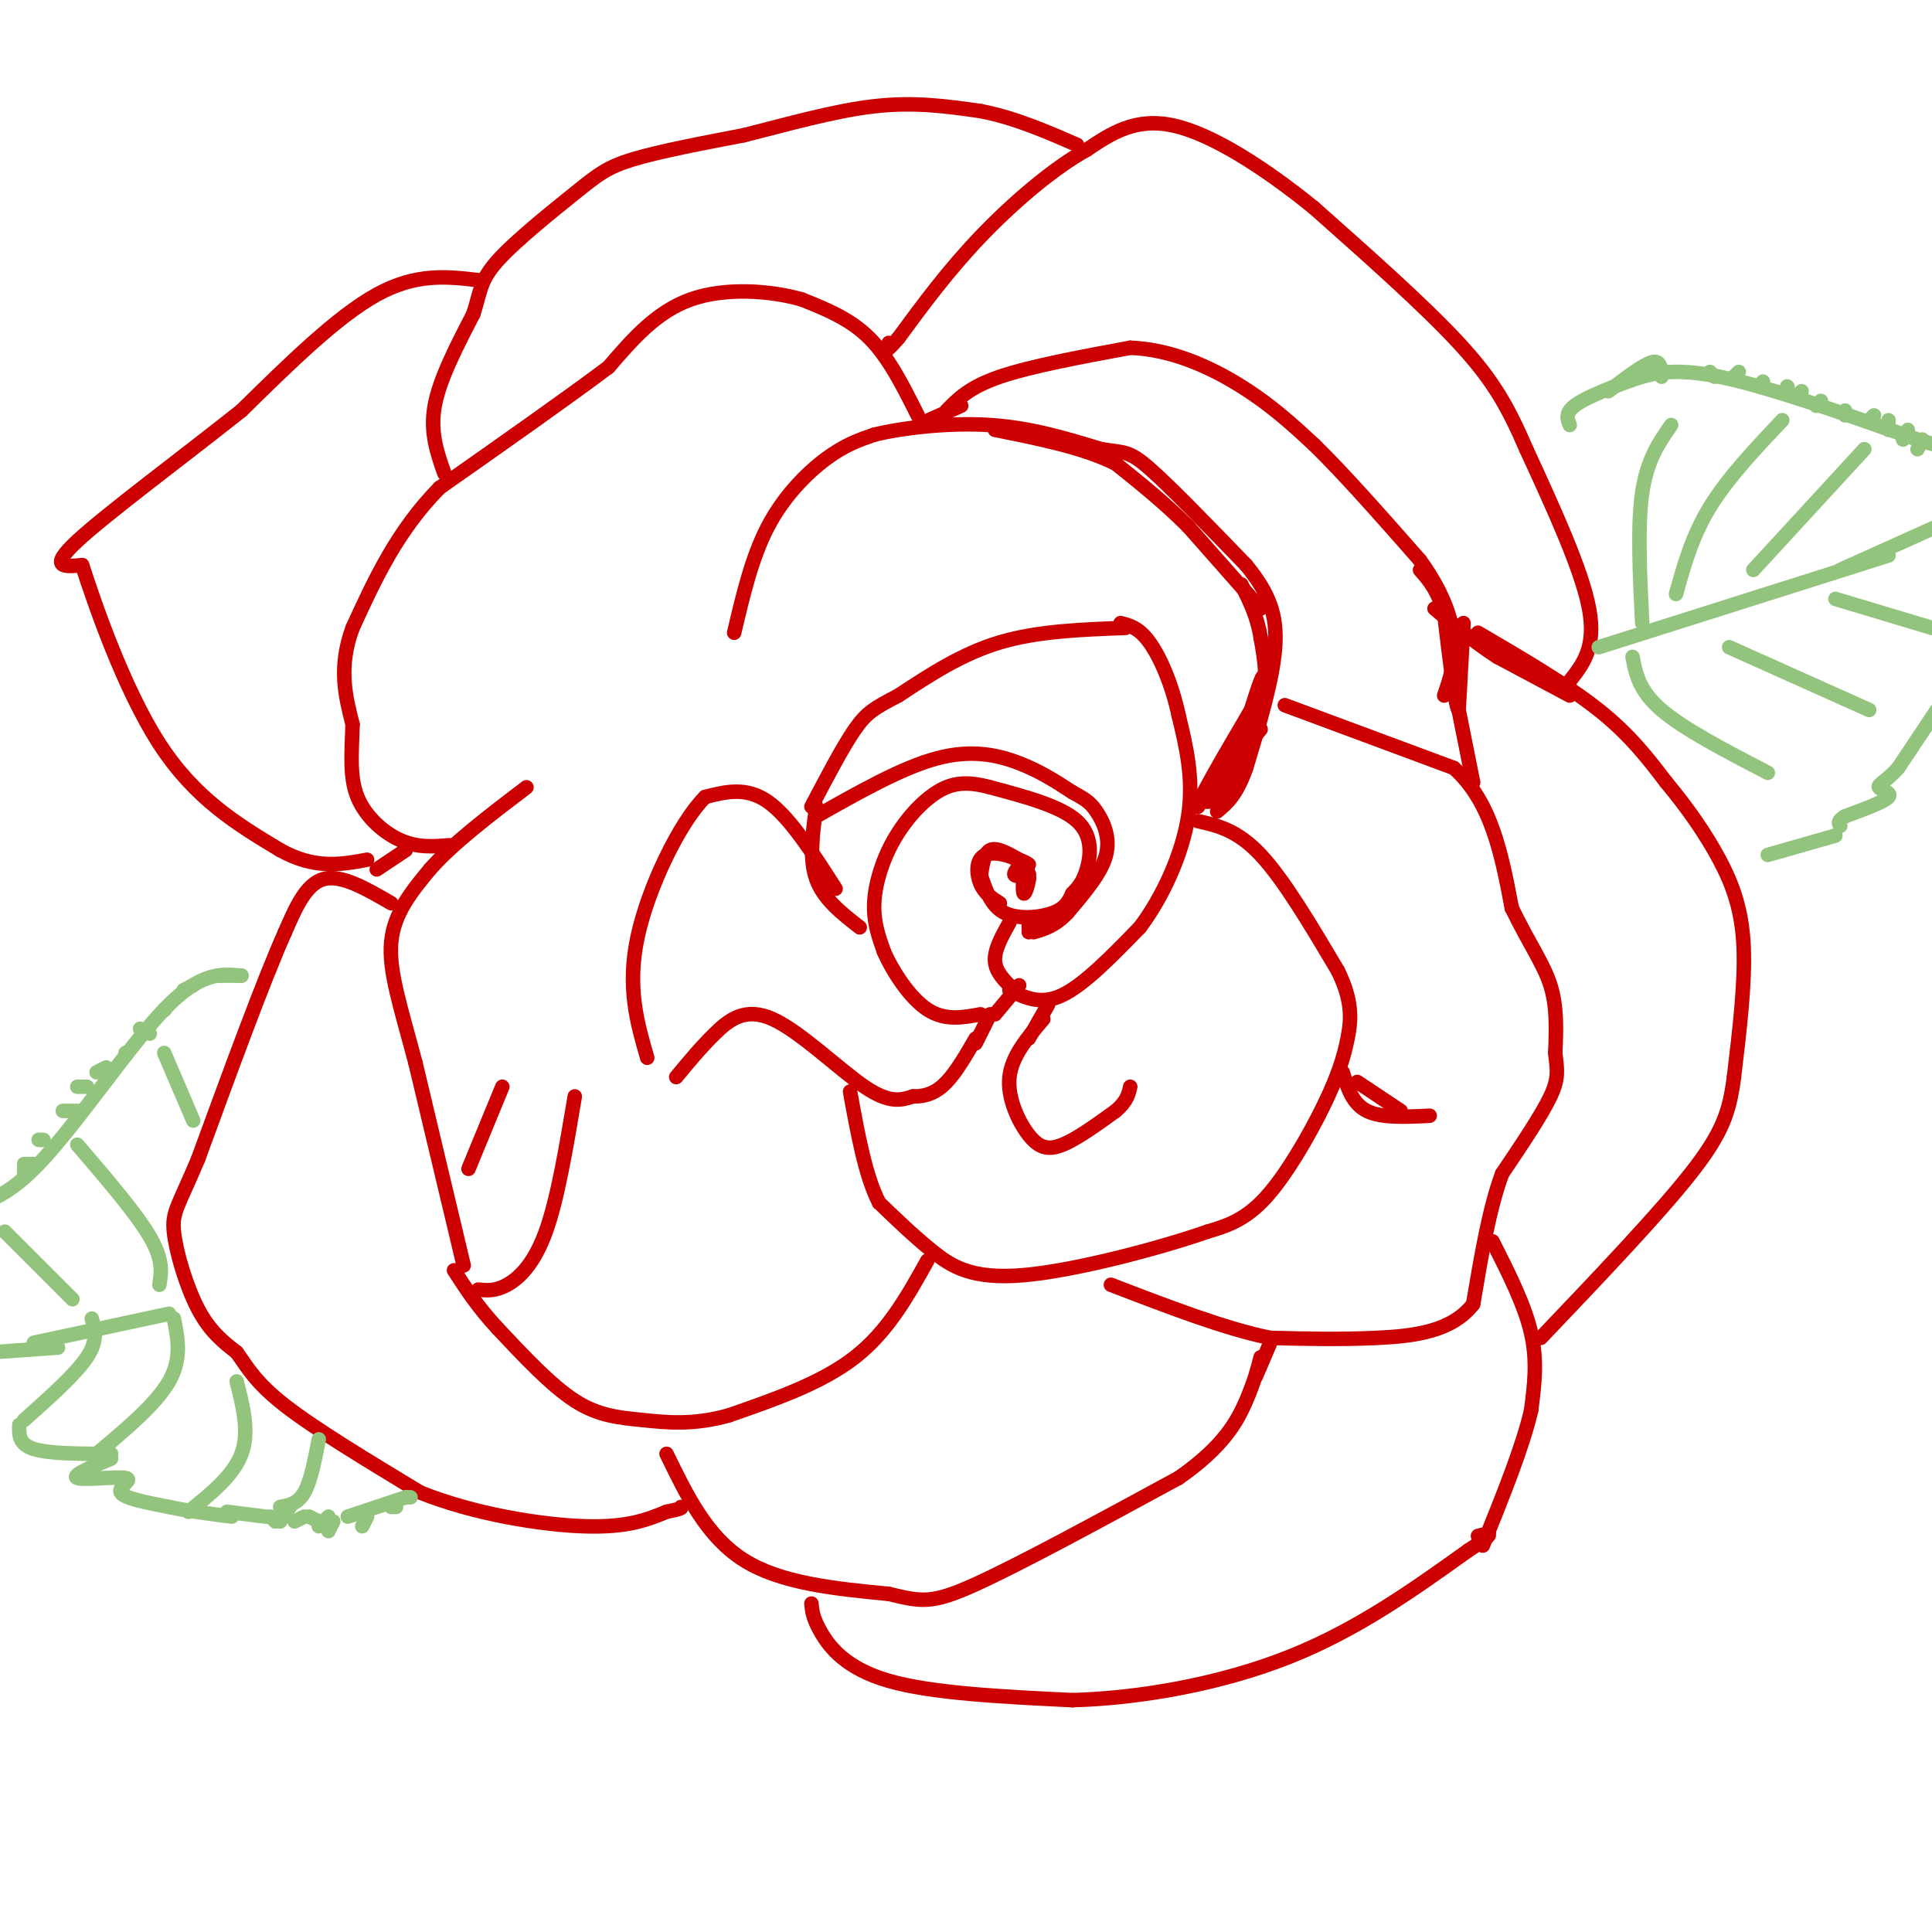<svg viewBox='0 0 400 400' version='1.1' xmlns='http://www.w3.org/2000/svg' xmlns:xlink='http://www.w3.org/1999/xlink'><g fill='none' stroke='#cc0000' stroke-width='3' stroke-linecap='round' stroke-linejoin='round'><path d='M152,131c1.844,-7.844 3.689,-15.689 7,-22c3.311,-6.311 8.089,-11.089 12,-14c3.911,-2.911 6.956,-3.956 10,-5'/><path d='M181,90c5.867,-1.444 15.533,-2.556 24,-2c8.467,0.556 15.733,2.778 23,5'/><path d='M228,93c4.911,0.778 5.689,0.222 10,4c4.311,3.778 12.156,11.889 20,20'/><path d='M258,117c4.711,5.778 6.489,10.222 6,17c-0.489,6.778 -3.244,15.889 -6,25'/><path d='M258,159c-2.000,5.667 -4.000,7.333 -6,9'/><path d='M203,181c1.089,3.289 2.178,6.578 5,8c2.822,1.422 7.378,0.978 10,0c2.622,-0.978 3.311,-2.489 4,-4'/><path d='M222,185c1.202,-1.238 2.208,-2.333 3,-5c0.792,-2.667 1.369,-6.905 -2,-10c-3.369,-3.095 -10.685,-5.048 -18,-7'/><path d='M205,163c-4.801,-1.287 -7.802,-1.005 -11,1c-3.198,2.005 -6.592,5.732 -9,10c-2.408,4.268 -3.831,9.077 -4,13c-0.169,3.923 0.915,6.962 2,10'/><path d='M183,197c1.822,4.178 5.378,9.622 9,12c3.622,2.378 7.311,1.689 11,1'/><path d='M209,205c3.250,1.583 6.500,3.167 11,1c4.500,-2.167 10.250,-8.083 16,-14'/><path d='M236,192c4.800,-6.356 8.800,-15.244 10,-23c1.200,-7.756 -0.400,-14.378 -2,-21'/><path d='M244,148c-1.378,-6.422 -3.822,-11.978 -6,-15c-2.178,-3.022 -4.089,-3.511 -6,-4'/><path d='M233,130c-9.083,0.333 -18.167,0.667 -26,3c-7.833,2.333 -14.417,6.667 -21,11'/><path d='M186,144c-4.867,2.556 -6.533,3.444 -9,7c-2.467,3.556 -5.733,9.778 -9,16'/><path d='M169,169c8.911,-5.044 17.822,-10.089 25,-12c7.178,-1.911 12.622,-0.689 17,1c4.378,1.689 7.689,3.844 11,6'/><path d='M222,164c2.619,1.440 3.667,2.042 5,4c1.333,1.958 2.952,5.274 2,9c-0.952,3.726 -4.476,7.863 -8,12'/><path d='M221,189c-2.500,2.667 -4.750,3.333 -7,4'/><path d='M169,167c-0.750,5.417 -1.500,10.833 0,15c1.500,4.167 5.250,7.083 9,10'/><path d='M173,184c-4.750,-7.417 -9.500,-14.833 -14,-18c-4.500,-3.167 -8.750,-2.083 -13,-1'/><path d='M146,165c-5.222,5.178 -11.778,18.622 -14,29c-2.222,10.378 -0.111,17.689 2,25'/><path d='M140,223c2.530,-3.060 5.060,-6.119 8,-9c2.940,-2.881 6.292,-5.583 12,-3c5.708,2.583 13.774,10.452 19,14c5.226,3.548 7.613,2.774 10,2'/><path d='M189,227c2.844,0.044 4.956,-0.844 7,-3c2.044,-2.156 4.022,-5.578 6,-9'/><path d='M216,211c-3.268,3.815 -6.536,7.631 -7,12c-0.464,4.369 1.875,9.292 4,12c2.125,2.708 4.036,3.202 7,2c2.964,-1.202 6.982,-4.101 11,-7'/><path d='M231,230c2.333,-2.000 2.667,-3.500 3,-5'/><path d='M248,170c4.083,0.917 8.167,1.833 13,7c4.833,5.167 10.417,14.583 16,24'/><path d='M277,201c3.078,6.316 2.774,10.105 2,14c-0.774,3.895 -2.016,7.895 -5,14c-2.984,6.105 -7.710,14.316 -12,19c-4.290,4.684 -8.145,5.842 -12,7'/><path d='M250,255c-9.452,3.298 -27.083,8.042 -38,9c-10.917,0.958 -15.119,-1.869 -19,-5c-3.881,-3.131 -7.440,-6.565 -11,-10'/><path d='M182,249c-2.833,-5.500 -4.417,-14.250 -6,-23'/><path d='M192,261c-4.083,7.333 -8.167,14.667 -15,20c-6.833,5.333 -16.417,8.667 -26,12'/><path d='M151,293c-7.452,2.143 -13.083,1.500 -18,1c-4.917,-0.500 -9.119,-0.857 -14,-4c-4.881,-3.143 -10.440,-9.071 -16,-15'/><path d='M103,275c-4.167,-4.500 -6.583,-8.250 -9,-12'/><path d='M96,262c0.000,0.000 -10.000,-42.000 -10,-42'/><path d='M86,220c-3.022,-11.422 -5.578,-18.978 -5,-25c0.578,-6.022 4.289,-10.511 8,-15'/><path d='M89,180c4.667,-5.333 12.333,-11.167 20,-17'/><path d='M97,242c0.000,0.000 7.000,-17.000 7,-17'/><path d='M99,267c1.778,0.178 3.556,0.356 6,-1c2.444,-1.356 5.556,-4.244 8,-11c2.444,-6.756 4.222,-17.378 6,-28'/><path d='M196,85c2.333,-2.417 4.667,-4.833 11,-7c6.333,-2.167 16.667,-4.083 27,-6'/><path d='M234,72c8.644,0.311 16.756,4.089 23,8c6.244,3.911 10.622,7.956 15,12'/><path d='M272,92c6.167,6.000 14.083,15.000 22,24'/><path d='M294,116c5.067,7.022 6.733,12.578 7,17c0.267,4.422 -0.867,7.711 -2,11'/><path d='M266,146c0.000,0.000 35.000,13.000 35,13'/><path d='M301,159c7.833,7.000 9.917,18.000 12,29'/><path d='M313,188c3.600,7.444 6.600,11.556 8,16c1.400,4.444 1.200,9.222 1,14'/><path d='M322,218c0.378,3.467 0.822,5.133 -1,9c-1.822,3.867 -5.911,9.933 -10,16'/><path d='M311,243c-2.667,7.167 -4.333,17.083 -6,27'/><path d='M305,270c-4.400,5.756 -12.400,6.644 -20,7c-7.600,0.356 -14.800,0.178 -22,0'/><path d='M263,277c-9.167,-1.833 -21.083,-6.417 -33,-11'/><path d='M301,142c0.000,0.000 4.000,20.000 4,20'/><path d='M306,131c9.250,5.417 18.500,10.833 25,16c6.500,5.167 10.250,10.083 14,15'/><path d='M345,162c4.333,5.190 8.167,10.667 11,16c2.833,5.333 4.667,10.524 5,18c0.333,7.476 -0.833,17.238 -2,27'/><path d='M359,223c-0.933,7.133 -2.267,11.467 -9,20c-6.733,8.533 -18.867,21.267 -31,34'/><path d='M325,141c2.750,-3.500 5.500,-7.000 4,-15c-1.500,-8.000 -7.250,-20.500 -13,-33'/><path d='M316,93c-3.800,-8.778 -6.800,-14.222 -14,-22c-7.200,-7.778 -18.600,-17.889 -30,-28'/><path d='M272,43c-10.311,-8.356 -21.089,-15.244 -29,-17c-7.911,-1.756 -12.956,1.622 -18,5'/><path d='M225,31c-6.933,3.844 -15.267,10.956 -22,18c-6.733,7.044 -11.867,14.022 -17,21'/><path d='M186,70c-3.167,3.667 -2.583,2.333 -2,1'/><path d='M190,86c-3.000,-6.000 -6.000,-12.000 -10,-16c-4.000,-4.000 -9.000,-6.000 -14,-8'/><path d='M166,62c-6.533,-1.867 -15.867,-2.533 -23,0c-7.133,2.533 -12.067,8.267 -17,14'/><path d='M126,76c-8.667,6.500 -21.833,15.750 -35,25'/><path d='M91,101c-8.833,9.000 -13.417,19.000 -18,29'/><path d='M73,130c-3.000,8.167 -1.500,14.083 0,20'/><path d='M73,150c-0.190,5.964 -0.667,10.875 1,15c1.667,4.125 5.476,7.464 9,9c3.524,1.536 6.762,1.268 10,1'/><path d='M92,98c-1.500,-4.250 -3.000,-8.500 -2,-14c1.000,-5.500 4.500,-12.250 8,-19'/><path d='M98,65c1.518,-4.678 1.314,-6.872 5,-11c3.686,-4.128 11.262,-10.188 16,-14c4.738,-3.812 6.640,-5.375 12,-7c5.360,-1.625 14.180,-3.313 23,-5'/><path d='M154,28c8.600,-2.156 18.600,-5.044 27,-6c8.400,-0.956 15.200,0.022 22,1'/><path d='M203,23c7.000,1.333 13.500,4.167 20,7'/><path d='M99,58c-6.417,-0.750 -12.833,-1.500 -21,3c-8.167,4.500 -18.083,14.250 -28,24'/><path d='M50,85c-11.956,9.511 -27.844,21.289 -34,27c-6.156,5.711 -2.578,5.356 1,5'/><path d='M17,117c2.600,8.022 8.600,25.578 16,37c7.400,11.422 16.200,16.711 25,22'/><path d='M58,176c7.167,4.000 12.583,3.000 18,2'/><path d='M78,180c0.000,0.000 6.000,-4.000 6,-4'/><path d='M81,187c-5.167,-3.000 -10.333,-6.000 -14,-5c-3.667,1.000 -5.833,6.000 -8,11'/><path d='M59,193c-4.333,9.667 -11.167,28.333 -18,47'/><path d='M41,240c-4.119,9.821 -5.417,10.875 -5,15c0.417,4.125 2.548,11.321 5,16c2.452,4.679 5.226,6.839 8,9'/><path d='M49,280c2.222,3.044 3.778,6.156 10,11c6.222,4.844 17.111,11.422 28,18'/><path d='M87,309c11.156,4.489 25.044,6.711 34,7c8.956,0.289 12.978,-1.356 17,-3'/><path d='M138,313c3.333,-0.667 3.167,-0.833 3,-1'/><path d='M138,301c4.167,8.583 8.333,17.167 16,22c7.667,4.833 18.833,5.917 30,7'/><path d='M184,330c6.800,1.622 8.800,2.178 18,-2c9.200,-4.178 25.600,-13.089 42,-22'/><path d='M244,306c9.511,-6.578 12.289,-12.022 14,-16c1.711,-3.978 2.356,-6.489 3,-9'/><path d='M168,332c0.133,1.511 0.267,3.022 2,6c1.733,2.978 5.067,7.422 14,10c8.933,2.578 23.467,3.289 38,4'/><path d='M222,352c14.267,-0.400 30.933,-3.400 45,-9c14.067,-5.600 25.533,-13.800 37,-22'/><path d='M304,321c6.500,-4.167 4.250,-3.583 2,-3'/><path d='M309,257c3.333,6.583 6.667,13.167 8,19c1.333,5.833 0.667,10.917 0,16'/><path d='M317,292c-1.667,7.333 -5.833,17.667 -10,28'/><path d='M260,285c0.000,0.000 3.000,-7.000 3,-7'/><path d='M281,224c0.000,0.000 9.000,6.000 9,6'/></g>
<g fill='none' stroke='#93c47d' stroke-width='3' stroke-linecap='round' stroke-linejoin='round'><path d='M325,88c-0.500,-1.232 -1.000,-2.464 1,-4c2.000,-1.536 6.500,-3.375 11,-5c4.500,-1.625 9.000,-3.036 19,-1c10.000,2.036 25.500,7.518 41,13'/><path d='M397,91c7.667,2.333 6.333,1.667 5,1'/><path d='M401,147c0.000,0.000 -8.000,12.000 -8,12'/><path d='M393,159c-2.369,2.690 -4.292,3.417 -4,4c0.292,0.583 2.798,1.024 2,2c-0.798,0.976 -4.899,2.488 -9,4'/><path d='M382,169c-1.667,1.000 -1.333,1.500 -1,2'/><path d='M380,173c0.000,0.000 -14.000,4.000 -14,4'/><path d='M331,134c0.000,0.000 60.000,-19.000 60,-19'/><path d='M340,129c-0.500,-10.083 -1.000,-20.167 0,-27c1.000,-6.833 3.500,-10.417 6,-14'/><path d='M347,123c1.667,-6.000 3.333,-12.000 7,-18c3.667,-6.000 9.333,-12.000 15,-18'/><path d='M363,118c0.000,0.000 23.000,-25.000 23,-25'/><path d='M381,118c0.000,0.000 20.000,-9.000 20,-9'/><path d='M338,136c0.667,3.500 1.333,7.000 6,11c4.667,4.000 13.333,8.500 22,13'/><path d='M358,134c0.000,0.000 29.000,13.000 29,13'/><path d='M380,124c0.000,0.000 20.000,6.000 20,6'/><path d='M333,81c3.583,-2.750 7.167,-5.500 9,-6c1.833,-0.500 1.917,1.250 2,3'/><path d='M354,77c0.000,0.000 1.000,1.000 1,1'/><path d='M360,77c0.000,0.000 -1.000,1.000 -1,1'/><path d='M365,79c0.000,0.000 0.000,1.000 0,1'/><path d='M370,80c0.000,0.000 0.100,0.100 0.1,0.1'/><path d='M373,81c0.000,0.000 -1.000,1.000 -1,1'/><path d='M377,83c0.000,0.000 -1.000,1.000 -1,1'/><path d='M382,85c0.000,0.000 0.000,1.000 0,1'/><path d='M388,86c0.000,0.000 -1.000,1.000 -1,1'/><path d='M391,87c0.000,0.000 0.000,2.000 0,2'/><path d='M395,89c0.000,0.000 -1.000,2.000 -1,2'/><path d='M398,91c0.000,0.000 -1.000,2.000 -1,2'/><path d='M50,202c-4.267,-0.400 -8.533,-0.800 -16,7c-7.467,7.800 -18.133,23.800 -26,32c-7.867,8.200 -12.933,8.600 -18,9'/><path d='M4,295c-0.083,2.000 -0.167,4.000 3,5c3.167,1.000 9.583,1.000 16,1'/><path d='M23,302c-4.179,1.762 -8.357,3.524 -7,4c1.357,0.476 8.250,-0.333 10,0c1.750,0.333 -1.643,1.810 -1,3c0.643,1.190 5.321,2.095 10,3'/><path d='M35,312c3.833,0.833 8.417,1.417 13,2'/><path d='M56,314c0.000,0.000 1.000,1.000 1,1'/><path d='M64,314c0.000,0.000 2.000,1.000 2,1'/><path d='M72,314c0.000,0.000 12.000,-4.000 12,-4'/><path d='M5,243c0.000,0.000 0.000,-1.000 0,-1'/><path d='M7,241c0.000,0.000 -2.000,0.000 -2,0'/><path d='M9,236c0.000,0.000 -1.000,0.000 -1,0'/><path d='M16,230c0.000,0.000 -3.000,0.000 -3,0'/><path d='M18,225c0.000,0.000 -2.000,0.000 -2,0'/><path d='M22,221c0.000,0.000 -2.000,1.000 -2,1'/><path d='M26,218c0.000,0.000 0.100,0.100 0.1,0.1'/><path d='M31,214c0.000,0.000 -2.000,-1.000 -2,-1'/><path d='M34,209c0.000,0.000 0.100,0.100 0.1,0.1'/><path d='M40,204c0.000,0.000 -2.000,1.000 -2,1'/><path d='M45,202c0.000,0.000 5.000,0.000 5,0'/><path d='M47,313c0.000,0.000 8.000,1.000 8,1'/><path d='M60,312c0.000,0.000 -2.000,3.000 -2,3'/><path d='M63,314c0.000,0.000 -2.000,1.000 -2,1'/><path d='M68,314c0.000,0.000 -2.000,2.000 -2,2'/><path d='M69,315c0.000,0.000 -1.000,2.000 -1,2'/><path d='M76,314c0.000,0.000 -1.000,2.000 -1,2'/><path d='M82,312c0.000,0.000 -1.000,0.000 -1,0'/><path d='M85,310c0.000,0.000 -1.000,0.000 -1,0'/><path d='M35,272c0.000,0.000 -28.000,6.000 -28,6'/><path d='M19,273c0.667,2.250 1.333,4.500 -1,8c-2.333,3.500 -7.667,8.250 -13,13'/><path d='M12,279c0.000,0.000 -14.000,1.000 -14,1'/><path d='M1,255c0.000,0.000 14.000,14.000 14,14'/><path d='M36,273c0.833,4.167 1.667,8.333 -1,13c-2.667,4.667 -8.833,9.833 -15,15'/><path d='M49,286c1.333,5.250 2.667,10.500 1,15c-1.667,4.500 -6.333,8.250 -11,12'/><path d='M33,266c0.417,-2.583 0.833,-5.167 -2,-10c-2.833,-4.833 -8.917,-11.917 -15,-19'/><path d='M34,218c0.000,0.000 6.000,14.000 6,14'/><path d='M66,298c-0.833,4.333 -1.667,8.667 -3,11c-1.333,2.333 -3.167,2.667 -5,3'/></g>
<g fill='none' stroke='#cc0000' stroke-width='3' stroke-linecap='round' stroke-linejoin='round'><path d='M203,182c0.333,-2.667 0.667,-5.333 2,-6c1.333,-0.667 3.667,0.667 6,2'/><path d='M211,178c1.333,0.500 1.667,0.750 2,1'/><path d='M213,182c-0.133,-1.489 -0.267,-2.978 -1,-3c-0.733,-0.022 -2.067,1.422 -2,2c0.067,0.578 1.533,0.289 3,0'/><path d='M213,181c0.244,1.156 -0.644,4.044 -1,4c-0.356,-0.044 -0.178,-3.022 0,-6'/><path d='M212,179c-1.702,-1.690 -5.958,-2.917 -8,-2c-2.042,0.917 -1.869,3.976 -1,6c0.869,2.024 2.435,3.012 4,4'/><path d='M213,193c0.000,0.000 0.000,-2.000 0,-2'/><path d='M210,205c-1.917,-1.833 -3.833,-3.667 -4,-6c-0.167,-2.333 1.417,-5.167 3,-8'/><path d='M206,210c0.000,0.000 5.000,-6.000 5,-6'/><path d='M213,215c0.000,0.000 4.000,-7.000 4,-7'/><path d='M202,216c0.000,0.000 3.000,-6.000 3,-6'/><path d='M278,222c1.000,3.250 2.000,6.500 5,8c3.000,1.500 8.000,1.250 13,1'/><path d='M199,84c0.000,0.000 -9.000,4.000 -9,4'/><path d='M325,144c0.000,0.000 -15.000,-8.000 -15,-8'/><path d='M310,136c-4.667,-3.000 -8.833,-6.500 -13,-10'/><path d='M303,129c0.000,0.000 -1.000,18.000 -1,18'/><path d='M302,147c-0.667,-0.333 -1.833,-10.167 -3,-20'/><path d='M299,127c-1.333,-4.833 -3.167,-6.917 -5,-9'/><path d='M261,151c0.000,0.000 -13.000,16.000 -13,16'/><path d='M248,167c-0.333,-0.667 5.333,-10.333 11,-20'/><path d='M259,147c2.422,-5.289 2.978,-8.511 2,-6c-0.978,2.511 -3.489,10.756 -6,19'/><path d='M255,160c-1.833,4.167 -3.417,5.083 -5,6'/><path d='M251,166c4.167,-6.667 8.333,-13.333 10,-19c1.667,-5.667 0.833,-10.333 0,-15'/><path d='M261,132c-0.667,-4.333 -2.333,-7.667 -4,-11'/><path d='M261,126c0.000,0.000 -15.000,-17.000 -15,-17'/><path d='M246,109c-5.000,-5.000 -10.000,-9.000 -15,-13'/><path d='M231,96c-6.667,-3.333 -15.833,-5.167 -25,-7'/></g>
</svg>